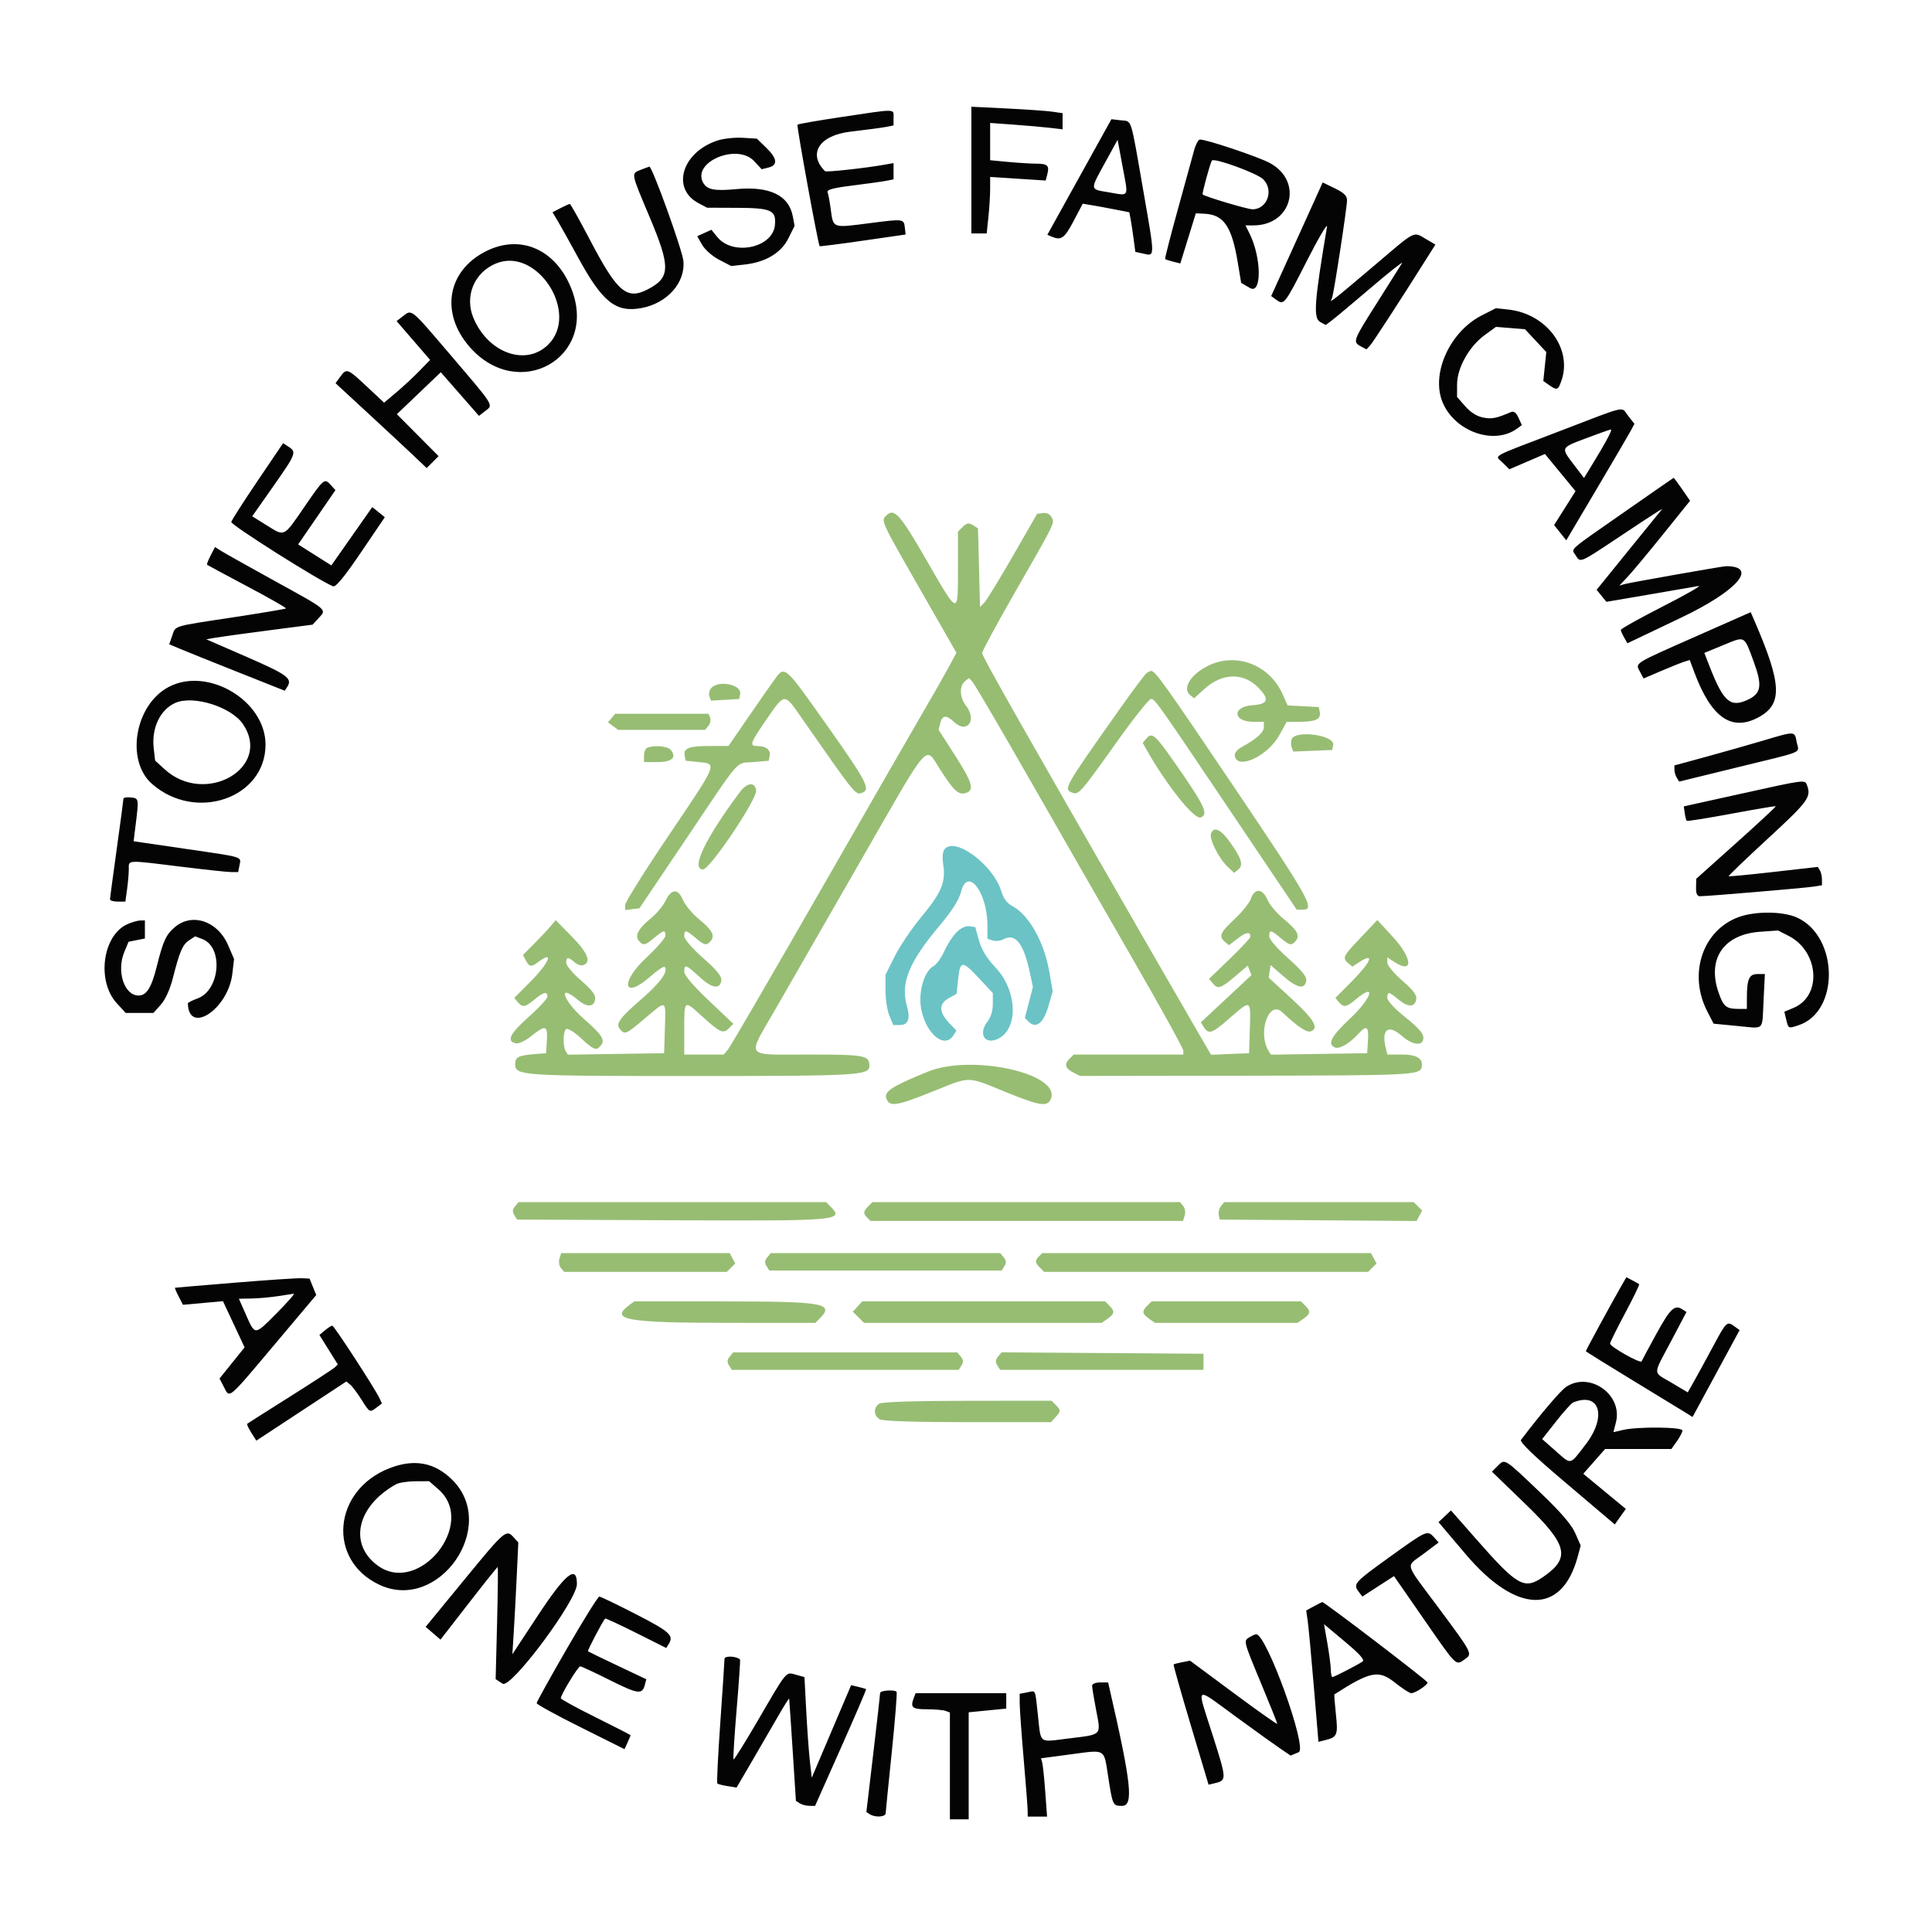 <svg xmlns="http://www.w3.org/2000/svg" width="720" height="720" viewBox="0 0 720 720" version="1.1"><path d="M 352.052 316.438 C 351.272 317.377, 351.092 319.430, 351.532 322.363 C 352.493 328.773, 350.828 332.724, 343.398 341.661 C 339.824 345.960, 335.347 352.580, 333.450 356.373 L 330 363.269 330 369.166 C 330 372.410, 330.652 376.625, 331.449 378.532 L 332.898 382 335.382 382 C 338.453 382, 339.331 379.641, 337.995 374.984 C 335.537 366.413, 338.655 358.665, 350.010 345.134 C 354.847 339.368, 357.374 335.399, 358.138 332.367 C 360.541 322.823, 368 332.423, 368 345.058 L 368 349.865 369.962 350.488 C 371.041 350.831, 372.812 350.636, 373.896 350.055 C 378.426 347.631, 381.474 351.491, 383.844 362.657 L 384.939 367.814 383.435 373.587 L 381.932 379.360 383.354 380.783 C 386.052 383.481, 388.846 381.336, 390.643 375.186 L 392.305 369.500 391.114 362.505 C 389.154 350.996, 383.430 340.825, 377.059 337.531 C 375.305 336.624, 373.944 334.756, 373.181 332.211 C 370.234 322.372, 355.966 311.721, 352.052 316.438 M 356.457 347.453 C 355.034 348.875, 352.981 352.049, 351.894 354.506 C 350.807 356.963, 348.998 359.466, 347.874 360.067 C 345.118 361.542, 343 366.945, 343 372.500 C 343 382.942, 351.443 392.014, 355.365 385.786 L 356.444 384.073 353.750 381.261 C 349.877 377.218, 349.793 374.124, 353.500 372.036 L 356.500 370.347 357.022 365.235 C 357.769 357.914, 358.552 357.817, 364.594 364.297 L 370 370.093 370 374.139 C 370 376.670, 369.251 379.136, 368 380.727 C 364.777 384.825, 366.524 388.921, 370.902 387.531 C 379.532 384.792, 379.609 369.716, 371.039 360.609 C 367.719 357.082, 365.799 353.952, 364.836 350.500 L 363.441 345.500 361.242 345.183 C 359.899 344.990, 358.035 345.874, 356.457 347.453" stroke="none" fill="#6bc3c5" fill-rule="evenodd"/><path d="M 362 63.388 L 362 87 364.858 87 L 367.715 87 368.358 80.853 C 368.711 77.473, 369 72.733, 369 70.322 L 369 65.937 379.347 66.606 L 389.695 67.275 390.299 64.964 C 391.149 61.715, 390.410 61.001, 386.191 60.993 C 384.161 60.989, 379.462 60.699, 375.750 60.348 L 369 59.711 369 52.766 L 369 45.820 377.750 46.451 C 382.563 46.797, 388.637 47.330, 391.250 47.634 L 396 48.188 396 45.182 L 396 42.176 392.250 41.629 C 390.188 41.328, 382.538 40.788, 375.250 40.429 L 362 39.777 362 63.388 M 313.588 43.606 C 304.836 44.918, 297.462 46.204, 297.202 46.465 C 296.806 46.860, 304.857 90.997, 305.461 91.747 C 305.570 91.882, 312.824 90.958, 321.580 89.694 L 337.500 87.394 337.228 85.009 C 336.828 81.488, 336.961 81.506, 323.734 83.214 C 310.088 84.976, 310.543 85.148, 309.576 77.860 C 309.219 75.174, 308.702 72.386, 308.425 71.666 C 308.050 70.687, 310.398 70.048, 317.711 69.138 C 323.095 68.468, 328.738 67.677, 330.250 67.380 L 333 66.841 333 63.809 L 333 60.777 329.750 61.360 C 322.678 62.628, 307.910 64.243, 307.464 63.798 C 300.923 57.256, 305.350 50.413, 317 49.058 C 322.775 48.387, 328.738 47.593, 330.250 47.294 L 333 46.750 333 43.875 C 333 40.459, 334.449 40.480, 313.588 43.606 M 402.253 65.962 L 390.315 87.500 391.907 88.180 C 395.474 89.702, 396.681 88.853, 400.052 82.456 L 403.500 75.913 407 76.493 C 408.925 76.812, 412.832 77.533, 415.683 78.094 L 420.866 79.114 421.369 81.807 C 421.645 83.288, 422.148 86.607, 422.487 89.182 L 423.102 93.864 426.123 94.527 C 430.473 95.483, 430.476 96.309, 426.041 70.861 C 421.179 42.956, 421.942 45.329, 417.672 44.830 L 414.190 44.424 402.253 65.962 M 267.420 52.358 C 254.182 56.676, 250.031 70.239, 260.280 75.693 L 263.500 77.407 274.596 77.454 C 287.462 77.507, 289.274 78.319, 288.801 83.815 C 288.061 92.390, 273.136 95.523, 267.312 88.326 L 265.124 85.623 262.479 86.827 L 259.835 88.032 261.690 91.266 C 262.719 93.060, 265.540 95.533, 268.023 96.819 L 272.500 99.138 277.472 98.590 C 285.325 97.724, 291.092 94.276, 293.812 88.820 L 296.125 84.182 295.457 80.623 C 293.981 72.756, 286.809 69.314, 274.326 70.484 C 266.166 71.249, 263.445 70.700, 261.999 67.998 C 257.893 60.326, 274.727 53.284, 281.033 60.036 L 283.869 63.071 286.434 62.427 C 289.976 61.538, 289.671 59.043, 285.532 55.031 L 282.064 51.670 276.782 51.349 C 273.877 51.172, 269.664 51.626, 267.420 52.358 M 412 60.296 C 406.087 71.076, 406.020 70.454, 413.214 71.672 C 421.034 72.996, 420.549 73.897, 418.359 62.104 L 416.500 52.093 412 60.296 M 444.942 56.250 C 444.318 58.587, 441.581 68.543, 438.860 78.373 C 436.139 88.203, 434.046 96.379, 434.208 96.542 C 434.371 96.704, 435.711 97.140, 437.186 97.511 L 439.868 98.184 442.758 88.842 L 445.649 79.500 448.847 79.650 C 456.025 79.986, 459.028 84.336, 461.240 97.599 L 462.544 105.413 465.819 107.326 C 470.278 109.931, 470.163 96.047, 465.651 87.002 L 464.153 84 467.109 84 C 481.472 84, 485.786 67.513, 473.198 60.729 C 468.905 58.416, 449.781 52, 447.178 52 C 446.572 52, 445.566 53.913, 444.942 56.250 M 451.626 59.841 C 450.908 61.083, 447.881 72.215, 448.191 72.471 C 449.229 73.332, 464.901 78, 466.753 78 C 472.367 78, 474.884 70.650, 470.622 66.702 C 468.149 64.412, 452.293 58.684, 451.626 59.841 M 238.750 63.299 C 235.157 64.719, 235.061 64.211, 242 80.661 C 249.990 99.603, 249.894 103.457, 241.316 107.875 C 233.594 111.852, 230.047 108.829, 220.046 89.750 C 216.082 82.188, 212.628 76, 212.370 76 C 212.112 76, 210.551 76.698, 208.901 77.551 L 205.900 79.103 207.822 82.301 C 208.878 84.061, 212.319 90.225, 215.467 96 C 224.517 112.599, 229.469 116.558, 239 114.815 C 248.633 113.053, 255.499 105.335, 254.672 97.199 C 254.247 93.023, 243.007 61.893, 242.001 62.106 C 241.726 62.165, 240.262 62.702, 238.750 63.299 M 490.099 74.244 C 488.547 77.685, 484.229 87.212, 480.504 95.415 L 473.731 110.330 475.556 111.665 C 478.519 113.831, 478.645 113.672, 487.013 97.250 C 491.427 88.588, 494.811 82.850, 494.534 84.500 C 489.779 112.794, 489.371 118.593, 492.038 120.020 L 494.076 121.111 496.467 119.306 C 497.782 118.313, 504.372 112.797, 511.112 107.049 C 517.852 101.301, 522.982 97.251, 522.512 98.049 C 522.043 98.847, 517.910 105.401, 513.329 112.614 C 504.203 126.983, 504.040 127.416, 507.117 129.062 L 509.233 130.195 510.510 128.848 C 511.580 127.718, 521.400 112.609, 532.296 95.327 L 534.927 91.155 531.407 89.077 C 526.622 86.254, 527.774 85.680, 513.007 98.250 C 505.739 104.438, 498.929 110.124, 497.875 110.886 L 495.959 112.271 496.455 110.886 C 497.163 108.911, 502 77.265, 502 74.610 C 502 72.977, 500.814 71.822, 497.461 70.193 L 492.922 67.988 490.099 74.244 M 181.195 93.590 C 166.648 100.839, 163.940 116.697, 175.086 129.361 C 193.223 149.965, 222.747 133.410, 213.107 108.040 C 207.428 93.094, 194.205 87.107, 181.195 93.590 M 185.001 98.123 C 176.795 101.395, 173.026 110.339, 176.424 118.472 C 181.924 131.635, 196.079 136.649, 204.360 128.367 C 216.037 116.690, 200.258 92.040, 185.001 98.123 M 552.248 117.518 C 540.471 123.489, 533.370 138.824, 537.443 149.489 C 541.702 160.643, 556.621 166.116, 565.355 159.730 L 567.148 158.419 565.896 155.671 C 565.023 153.754, 564.168 153.123, 563.072 153.584 C 557.500 155.930, 556.008 156.224, 552.767 155.616 C 550.425 155.177, 548.070 153.705, 546.076 151.434 L 543 147.930 543.009 143.215 C 543.022 137.109, 547.512 129.097, 553.278 124.895 L 557.500 121.818 562.911 122.255 L 568.322 122.691 572.291 126.946 L 576.259 131.200 575.702 136.594 L 575.146 141.989 577.295 143.494 C 580.267 145.576, 580.652 145.438, 581.902 141.851 C 586.049 129.956, 576.353 116.938, 562.182 115.372 L 557.500 114.855 552.248 117.518 M 150.151 117.851 L 147.803 119.657 154.044 126.891 L 160.285 134.124 156.392 138.147 C 154.252 140.360, 150.395 143.947, 147.822 146.118 L 143.144 150.066 136.694 144.033 C 129.435 137.242, 129.167 137.145, 126.772 140.440 L 125.045 142.817 137.272 154.102 C 143.998 160.310, 151.640 167.424, 154.255 169.911 L 159.010 174.435 161.229 172.215 L 163.449 169.996 155.676 162.177 L 147.903 154.358 156.087 146.539 L 164.271 138.720 168.984 144.110 C 171.576 147.074, 174.777 150.733, 176.098 152.240 L 178.500 154.980 180.882 153.136 C 183.898 150.802, 184.460 151.701, 167.745 132.116 C 152.827 114.638, 153.558 115.231, 150.151 117.851 M 581 160.759 C 554.558 170.880, 557.033 169.496, 560.053 172.473 L 562.500 174.885 569.128 172.037 L 575.756 169.188 581.455 176.115 L 587.153 183.042 583.162 189.361 L 579.171 195.681 581.436 198.522 L 583.702 201.364 595.206 181.932 C 601.533 171.244, 607.248 161.474, 607.906 160.220 L 609.102 157.940 606.801 155.025 C 603.963 151.430, 607.322 150.683, 581 160.759 M 591 163.358 C 581.484 166.948, 581.594 166.696, 586.644 173.317 L 590.318 178.135 592.961 173.817 C 598.585 164.628, 601.053 160.003, 600.292 160.075 C 599.856 160.117, 595.675 161.594, 591 163.358 M 96 179.196 C 90.775 186.912, 86.362 193.808, 86.194 194.521 C 85.941 195.595, 119.183 216.598, 124.162 218.509 C 125.124 218.878, 128.424 214.850, 134.492 205.900 L 143.408 192.749 141.074 190.859 L 138.740 188.969 131.112 199.840 L 123.485 210.711 117.297 206.799 L 111.110 202.887 118.058 192.776 L 125.006 182.664 123.348 180.832 C 120.888 178.114, 120.802 178.184, 113.371 188.993 C 105.560 200.353, 106.233 200.034, 99.247 195.683 L 93.993 192.412 102.008 180.989 C 110.382 169.054, 110.606 168.454, 107.445 166.419 L 105.500 165.167 96 179.196 M 605.330 190.825 C 583.844 205.814, 585.549 204.305, 587.171 206.903 C 588.990 209.815, 588.564 209.993, 603.276 200.182 C 610.549 195.333, 617.175 190.980, 618 190.510 L 619.500 189.656 617.908 191.578 C 617.033 192.635, 611.524 199.418, 605.668 206.651 L 595.019 219.802 596.834 222.044 L 598.650 224.286 614.575 221.566 C 623.334 220.071, 631.625 218.639, 633 218.386 C 634.375 218.132, 628.413 221.544, 619.750 225.968 C 611.087 230.392, 604.016 234.347, 604.035 234.756 C 604.055 235.165, 604.617 236.451, 605.285 237.614 L 606.500 239.727 626.682 230.098 C 647.414 220.207, 655.410 211, 643.270 211 C 642.024 211, 607.547 217.082, 605.500 217.663 L 603.500 218.230 606.660 214.865 C 608.397 213.014, 614.323 205.903, 619.828 199.061 L 629.836 186.622 626.870 182.311 C 625.239 179.940, 623.813 178.034, 623.702 178.075 C 623.591 178.116, 615.324 183.854, 605.330 190.825 M 78.490 207.020 C 77.589 208.761, 76.998 210.314, 77.176 210.471 C 77.354 210.628, 84.127 214.271, 92.227 218.567 C 100.328 222.863, 106.789 226.545, 106.586 226.748 C 106.382 226.951, 97.505 228.442, 86.858 230.061 C 63.931 233.548, 65.522 233.063, 64.160 236.971 L 63.069 240.101 67.284 241.881 C 69.603 242.861, 79.291 246.756, 88.813 250.538 L 106.126 257.415 107.062 255.957 C 109.050 252.862, 107.113 251.425, 92.179 244.918 L 76.868 238.247 80.184 237.667 C 82.008 237.348, 90.925 236.120, 100 234.938 L 116.500 232.790 118.764 230.323 C 121.792 227.023, 122.432 227.562, 102.264 216.443 C 92.494 211.057, 83.516 206.021, 82.314 205.252 L 80.127 203.853 78.490 207.020 M 631.970 237.191 C 608.457 247.587, 609.404 246.990, 611.160 250.317 L 612.500 252.854 619.020 250.067 C 622.605 248.535, 626.478 246.983, 627.625 246.619 L 629.712 245.957 631.501 250.728 C 637.700 267.254, 645.156 272.591, 654.961 267.520 C 664.430 262.624, 664.198 255.299, 653.816 231.320 L 652.440 228.141 631.970 237.191 M 642.328 240.367 L 635.156 243.321 637.139 248.411 C 642.282 261.608, 644.894 263.852, 651.464 260.718 C 656.363 258.382, 656.806 255.469, 653.597 246.709 C 649.922 236.679, 650.497 237.002, 642.328 240.367 M 62.842 256.021 C 50.270 262.663, 46.711 283.394, 56.644 292.133 C 72.918 306.454, 98.956 297.449, 98.956 277.500 C 98.956 261.115, 77.432 248.313, 62.842 256.021 M 65.418 261.915 C 59.754 264.353, 56.429 271.241, 57.278 278.775 L 57.803 283.431 61.307 286.643 C 76.471 300.539, 101.587 286.101, 90.537 269.839 C 86.199 263.456, 72.141 259.021, 65.418 261.915 M 657 276.018 C 651.775 277.571, 642.212 280.284, 635.750 282.046 L 624 285.249 624.015 286.875 C 624.024 287.769, 624.426 289.124, 624.909 289.887 L 625.788 291.274 647.644 285.920 C 673.343 279.624, 670.389 280.886, 669.575 276.547 C 668.794 272.384, 669.172 272.400, 657 276.018 M 648.500 295.871 L 627.500 300.517 627.848 303.008 C 628.039 304.379, 628.366 305.677, 628.574 305.893 C 628.782 306.109, 636.275 304.919, 645.226 303.250 C 654.177 301.580, 661.623 300.326, 661.773 300.464 C 661.923 300.601, 655.318 306.740, 647.094 314.107 L 632.142 327.500 632.071 330.750 C 632.021 333.020, 632.458 334, 633.518 334 C 636.392 334, 672.505 330.945, 675.750 330.428 L 679 329.909 678.985 327.705 C 678.976 326.492, 678.622 324.953, 678.198 324.286 L 677.426 323.071 660.963 324.947 C 651.908 325.978, 644.372 326.697, 644.215 326.543 C 644.059 326.390, 650.696 320.025, 658.965 312.399 C 673.910 298.619, 675.088 296.999, 673.393 292.582 C 672.599 290.514, 672.885 290.476, 648.500 295.871 M 45.999 297.684 C 45.999 298.133, 44.874 306.560, 43.499 316.411 C 42.125 326.261, 41 334.699, 41 335.161 C 41 335.622, 42.289 336, 43.864 336 L 46.728 336 47.364 331.360 C 47.714 328.809, 48 325.434, 48 323.860 C 48 320.406, 46.924 320.453, 67.500 323 C 76.300 324.089, 84.685 324.985, 86.133 324.990 L 88.767 325 89.249 322.476 C 89.883 319.163, 91.190 319.562, 69.125 316.336 L 49.797 313.510 50.536 307.505 C 51.771 297.478, 51.780 297.532, 48.750 297.184 C 47.237 297.010, 46 297.235, 45.999 297.684 M 648.144 341.698 C 634.585 346.490, 629.032 362.857, 636.219 376.845 L 638.611 381.500 647.384 382.339 C 657.867 383.341, 656.644 384.531, 657.233 372.750 L 657.721 363 654.977 363 C 651.864 363, 651.036 364.828, 651.014 371.750 L 651 376 647.750 375.985 C 643.332 375.964, 642.309 375.129, 640.529 370.083 C 636.054 357.399, 642.253 348.216, 655.952 347.236 L 662.608 346.759 666.554 348.773 C 677.930 354.579, 679.075 371.146, 668.408 375.603 L 664.972 377.039 665.626 379.769 C 666.500 383.414, 666.387 383.357, 670.268 382.077 C 685.629 377.007, 685.225 348.999, 669.688 341.945 C 664.544 339.610, 654.381 339.493, 648.144 341.698 M 47.500 344.403 C 38.238 348.491, 35.917 365.574, 43.499 373.847 L 46.846 377.500 52.005 377.500 L 57.164 377.500 59.929 374.406 C 61.655 372.474, 63.354 368.717, 64.451 364.406 C 66.987 354.443, 68.034 352.024, 70.518 350.396 L 72.730 348.947 75.413 349.967 C 83.341 352.981, 82.019 369.056, 73.593 372.103 C 71.617 372.817, 70.006 373.649, 70.014 373.951 C 70.309 385.847, 85.038 376.037, 86.580 362.917 L 87.228 357.401 84.994 352.208 C 81.148 343.267, 71.667 340.043, 65.206 345.480 C 61.893 348.267, 60.786 350.652, 58.466 360 C 56.464 368.068, 54.642 371, 51.632 371 C 46.275 371, 43.334 361.924, 46.350 354.704 L 47.911 350.968 50.956 350.359 L 54 349.750 54 346.375 L 54 343 52.250 343.039 C 51.288 343.061, 49.150 343.674, 47.500 344.403 M 87.500 478.023 C 75.400 479.016, 65.376 479.867, 65.224 479.914 C 65.073 479.961, 65.677 481.408, 66.567 483.130 L 68.185 486.259 75.636 485.584 L 83.087 484.909 87.118 493.512 L 91.150 502.115 88.325 505.638 C 86.771 507.575, 84.670 510.189, 83.655 511.446 L 81.810 513.732 83.464 516.930 C 85.666 521.188, 84.714 521.989, 102.330 501.060 L 117.851 482.621 116.609 479.560 L 115.367 476.500 112.433 476.358 C 110.820 476.280, 99.600 477.029, 87.500 478.023 M 603.661 480.240 C 600.054 486.553, 591 503.214, 591 503.539 C 591 503.694, 598.987 508.670, 608.750 514.596 C 618.513 520.522, 627.459 525.979, 628.632 526.723 L 630.764 528.075 639.532 511.884 L 648.300 495.693 646.459 494.346 C 643.605 492.260, 643.400 492.448, 638.417 501.750 C 635.838 506.563, 632.659 512.390, 631.351 514.700 L 628.975 518.899 622.987 515.333 C 615.799 511.051, 615.828 512.945, 622.750 499.836 L 628.500 488.946 627 487.974 C 624.103 486.097, 622.491 487.603, 617.325 497.010 C 614.459 502.230, 611.963 506.875, 611.779 507.334 C 611.394 508.292, 600.050 501.906, 600.020 500.715 C 600.009 500.283, 602.527 495.198, 605.616 489.414 C 608.704 483.630, 611.067 478.757, 610.866 478.584 C 610.665 478.412, 609.509 477.756, 608.298 477.126 L 606.096 475.981 603.661 480.240 M 103.500 483.046 C 100.750 483.474, 96.368 483.864, 93.763 483.912 L 89.025 484 91.566 489.750 C 95.114 497.778, 94.769 497.786, 103.012 489.487 C 107.103 485.369, 110.011 482.060, 109.475 482.134 C 108.939 482.207, 106.250 482.618, 103.500 483.046 M 121.128 495.750 L 119.034 497.500 122.471 503 L 125.907 508.500 124.704 509.628 C 124.042 510.248, 116.525 515.150, 108 520.520 C 99.475 525.890, 92.331 530.426, 92.125 530.600 C 91.919 530.774, 92.601 532.260, 93.641 533.902 L 95.532 536.888 112.310 525.858 L 129.089 514.829 130.514 516.012 C 131.298 516.662, 133.191 519.175, 134.720 521.596 C 137.831 526.521, 137.769 526.489, 140.412 524.489 L 142.324 523.042 141.412 521.054 C 139.865 517.682, 124.539 494.101, 123.861 494.049 C 123.509 494.022, 122.279 494.788, 121.128 495.750 M 583.796 516.755 C 581.643 518.145, 574.508 526.494, 566.823 536.618 C 566.265 537.353, 571.549 542.464, 582.237 551.527 C 591.182 559.111, 599.239 565.946, 600.141 566.715 L 601.783 568.114 603.842 565.221 L 605.902 562.329 597.972 555.781 L 590.043 549.233 594.106 544.617 L 598.170 540 610.517 540 L 622.864 540 624.932 537.096 C 626.069 535.498, 627 533.698, 627 533.096 C 627 531.779, 610.334 531.621, 604.891 532.887 L 601.282 533.726 602.222 530.024 C 604.804 519.852, 592.607 511.069, 583.796 516.755 M 586.285 522.651 C 585.617 522.922, 582.742 526.105, 579.897 529.726 L 574.724 536.308 579.612 540.616 C 585.730 546.007, 584.847 546.184, 590.880 538.368 C 598.960 527.902, 596.243 518.612, 586.285 522.651 M 558.175 546.270 L 556 548.444 568.443 560.472 C 584.315 575.815, 585.452 580.561, 574.981 587.750 C 568.062 592.500, 565.493 591.051, 550.399 573.886 L 540.738 562.898 538.416 565.079 L 536.094 567.261 546.221 579.212 C 565.192 601.602, 582.086 601.963, 587.971 580.106 L 589.083 575.977 587.028 571.330 C 585.592 568.084, 581.624 563.488, 573.872 556.091 C 560.482 543.315, 560.880 543.564, 558.175 546.270 M 145.282 547.110 C 124.027 555.281, 121.729 581.445, 141.459 590.633 C 163.572 600.930, 185.886 568.833, 168.619 551.566 C 162.071 545.019, 154.489 543.571, 145.282 547.110 M 147.500 553.186 C 133.001 561.345, 129.838 575.365, 140.686 583.386 C 156.131 594.806, 177.887 567.766, 163.451 555.091 L 159.930 552 154.715 552.030 C 151.847 552.047, 148.600 552.567, 147.500 553.186 M 173.061 588.687 L 158.623 606.279 161.390 608.659 L 164.157 611.039 174.648 597.519 C 180.418 590.084, 185.284 584, 185.461 584 C 185.639 584, 185.542 593.397, 185.247 604.882 L 184.710 625.764 187.311 627.468 C 190.374 629.475, 215 596.443, 215 590.326 C 215 582.951, 210.749 586.398, 200.346 602.209 L 190.942 616.500 191.450 608.500 C 191.729 604.100, 192.228 594.726, 192.560 587.669 L 193.163 574.837 191.426 572.919 C 188.650 569.851, 188.216 570.224, 173.061 588.687 M 517.761 580.330 C 504.618 589.791, 504.161 590.311, 506.386 593.242 L 507.708 594.983 513.604 591.174 L 519.500 587.365 530.811 603.682 C 543.008 621.278, 542.475 620.756, 545.845 618.396 C 548.838 616.300, 548.875 616.372, 536.005 599.051 C 523.046 581.610, 523.745 584.188, 530.575 579.031 L 536.149 574.822 534.420 572.911 C 531.938 570.169, 531.777 570.241, 517.761 580.330 M 211.231 614.453 C 205.054 625.152, 200 634.271, 200 634.717 C 200 635.163, 207.367 639.204, 216.371 643.696 L 232.741 651.863 233.871 649.385 C 234.492 648.021, 235 646.801, 235 646.672 C 235 646.544, 229.150 643.541, 222 640 C 214.850 636.459, 209 633.251, 209 632.871 C 209 631.552, 215.426 621, 216.229 621 C 216.673 621, 221.578 623.279, 227.129 626.065 C 237.663 631.351, 239.349 631.598, 240.292 627.990 L 240.862 625.811 230.181 620.752 C 224.306 617.970, 219.333 615.558, 219.129 615.392 C 218.833 615.152, 224.463 604.400, 225.518 603.189 C 225.667 603.018, 230.850 605.416, 237.036 608.518 L 248.284 614.159 249.127 612.829 C 251.241 609.493, 249.833 608.181, 237.112 601.633 C 230.024 597.985, 223.827 595, 223.343 595 C 222.858 595, 217.408 603.754, 211.231 614.453 M 489.637 598.631 L 486.774 600.183 487.320 603.841 C 487.620 605.854, 488.649 616.867, 489.607 628.315 L 491.348 649.130 493.918 648.484 C 498.365 647.368, 498.681 646.593, 497.851 638.828 C 497.426 634.846, 497.173 631.528, 497.289 631.453 C 510.680 622.851, 513.780 622.237, 519.763 627 C 522.526 629.200, 525.300 631, 525.928 631 C 527.421 631, 532 627.990, 532 627.008 C 532 626.353, 493.478 596.931, 492.762 597.040 C 492.618 597.062, 491.212 597.778, 489.637 598.631 M 494.672 612.390 C 495.359 616.301, 495.938 620.737, 495.960 622.250 C 495.982 623.763, 496.240 625, 496.533 625 C 497.143 625, 505.856 620.517, 507.772 619.218 C 508.682 618.600, 506.824 616.498, 501.233 611.818 L 493.424 605.281 494.672 612.390 M 465.750 610.080 C 463.336 611.486, 463.280 611.256, 470 627.419 C 473.300 635.356, 476 642.107, 476 642.422 C 476 642.736, 468.688 637.570, 459.750 630.940 L 443.500 618.887 440.573 619.454 C 438.963 619.766, 437.520 620.146, 437.367 620.300 C 437.214 620.453, 440.084 630.599, 443.745 642.847 L 450.403 665.116 452.951 664.487 C 457.168 663.447, 457.144 663.020, 451.913 646.621 C 445.822 627.525, 444.863 628.297, 460.500 639.708 C 467.650 644.926, 475.183 650.333, 477.239 651.723 L 480.979 654.252 483.989 653.004 C 487.401 651.591, 471.965 608.839, 468.111 609.030 C 467.775 609.047, 466.712 609.519, 465.750 610.080 M 270 618.200 C 270 618.979, 269.298 629.650, 268.439 641.914 C 267.581 654.178, 267.075 664.408, 267.315 664.649 C 267.556 664.889, 269.270 665.330, 271.126 665.630 L 274.500 666.174 279.964 656.837 C 282.970 651.702, 287.357 644.136, 289.714 640.024 C 292.071 635.913, 294.044 632.763, 294.098 633.024 C 294.151 633.286, 294.739 641.970, 295.404 652.322 L 296.614 671.143 298.057 672.056 C 298.851 672.559, 300.457 672.976, 301.627 672.985 L 303.754 673 313.394 651.351 C 318.697 639.444, 322.915 629.607, 322.768 629.492 C 322.620 629.376, 321.305 628.995, 319.845 628.645 L 317.190 628.010 309.854 645.255 L 302.518 662.500 301.832 656.500 C 301.455 653.200, 300.843 644.764, 300.473 637.753 L 299.799 625.005 296.649 624.133 C 292.767 623.059, 293.495 622.188, 282.498 641.060 C 277.685 649.321, 273.575 655.908, 273.365 655.698 C 273.155 655.488, 273.677 647.085, 274.525 637.025 C 275.373 626.965, 275.938 618.605, 275.781 618.448 C 274.501 617.168, 270 616.974, 270 618.200 M 407 628.250 C 407 628.938, 407.683 633.069, 408.518 637.430 C 410.324 646.871, 410.856 646.328, 398.296 647.872 C 386.882 649.275, 387.999 650.107, 386.813 639.313 C 385.683 629.027, 386.165 630.049, 382.750 630.705 L 380 631.233 380.013 634.867 C 380.020 636.865, 380.686 646.150, 381.493 655.500 C 382.299 664.850, 382.968 673.513, 382.979 674.750 L 383 677 386.606 677 L 390.212 677 389.535 667.750 C 389.162 662.663, 388.653 657.773, 388.403 656.884 L 387.950 655.267 399.225 653.765 C 412.189 652.038, 411.346 651.540, 412.946 661.868 C 414.647 672.848, 414.718 673, 418.099 673 C 422.530 673, 421.672 664.878, 413.479 629.250 L 412.962 627 409.981 627 C 408.263 627, 407 627.530, 407 628.250 M 328 630.924 C 328 631.433, 326.845 641.625, 325.434 653.575 L 322.868 675.301 324.184 676.135 C 326.190 677.407, 329.992 677.158, 330.061 675.750 C 330.094 675.063, 331.129 664.697, 332.361 652.717 C 333.592 640.736, 334.390 630.723, 334.133 630.467 C 333.266 629.600, 328 629.992, 328 630.924 M 340.607 632.582 C 339.159 636.354, 339.862 637, 345.418 637 C 348.398 637, 351.548 637.273, 352.418 637.607 L 354 638.214 354 658.107 L 354 678 357.500 678 L 361 678 361 658.061 L 361 638.121 368 637.431 L 375 636.742 375 633.871 L 375 631 358.107 631 L 341.214 631 340.607 632.582" stroke="none" fill="#040404" fill-rule="evenodd"/><path d="M 330.238 192.162 C 328.290 194.110, 328.268 194.062, 342.721 219.313 L 356.442 243.286 353.127 249.393 C 351.304 252.752, 347.431 259.550, 344.521 264.500 C 341.610 269.450, 324.268 299.600, 305.983 331.500 C 287.697 363.400, 272.051 390.288, 271.213 391.250 L 269.690 393 262.345 393 L 255 393 255 383.500 C 255 372.546, 254.906 372.617, 261.500 378.614 C 268.342 384.837, 269.490 385.367, 271.581 383.276 L 273.301 381.556 264.151 372.880 C 258.271 367.305, 255 363.452, 255 362.102 C 255 359.193, 255.641 359.415, 260.685 364.064 C 265.351 368.365, 268.304 368.846, 268.800 365.387 C 269.019 363.864, 267.184 361.596, 262.050 357.045 C 257.991 353.446, 255 349.989, 255 348.897 C 255 346.412, 255.618 346.501, 259.182 349.500 C 262.600 352.375, 263.325 352.518, 264.895 350.627 C 266.545 348.639, 265.405 346.573, 260.389 342.463 C 257.951 340.465, 255.299 337.258, 254.497 335.338 C 252.689 331.011, 250.143 331.178, 247.976 335.767 C 247.134 337.550, 244.767 340.392, 242.716 342.082 C 237.894 346.057, 236.467 348.653, 238.053 350.564 C 239.679 352.523, 240.379 352.393, 243.818 349.500 C 247.303 346.567, 248 346.423, 248 348.637 C 248 349.537, 244.829 353.219, 240.954 356.818 C 230.904 366.153, 232.227 372.834, 242.360 363.915 C 244.960 361.626, 247.346 360.013, 247.664 360.330 C 249.201 361.868, 246.212 366.100, 239.422 372 C 230.746 379.538, 229.333 381.491, 231.053 383.564 C 232.824 385.698, 233.318 385.482, 240.369 379.500 C 248.550 372.560, 248.126 372.346, 247.788 383.250 L 247.500 392.500 229.574 392.774 L 211.647 393.048 210.839 391.774 C 209.674 389.938, 209.815 384.232, 211.044 383.473 C 211.619 383.118, 214.084 384.666, 216.522 386.914 C 221.364 391.376, 222.190 391.681, 223.895 389.627 C 225.618 387.551, 224.485 385.783, 217.441 379.561 C 209.769 372.783, 207.704 366.207, 215.239 372.548 C 218.736 375.490, 221.367 375.409, 221.806 372.345 C 222.027 370.801, 220.577 368.887, 216.556 365.415 C 213.500 362.777, 211 359.804, 211 358.809 C 211 356.573, 211.817 356.524, 214.134 358.621 C 215.119 359.513, 216.617 359.977, 217.463 359.653 C 220.430 358.514, 218.967 354.980, 213.035 348.955 L 207.069 342.896 205.285 345.072 C 204.303 346.268, 201.560 349.195, 199.188 351.574 L 194.877 355.901 195.974 357.951 C 197.278 360.388, 197.986 360.478, 200.559 358.532 C 206.573 353.983, 204.791 358.648, 197.833 365.669 L 191.665 371.892 192.955 373.446 C 194.714 375.565, 195.721 375.412, 199.182 372.500 C 202.531 369.682, 204 369.346, 204 371.397 C 204 372.165, 200.829 375.605, 196.954 379.041 C 189.953 385.247, 188.609 388.108, 192.356 388.830 C 193.364 389.024, 195.920 387.792, 198.036 386.092 C 203.320 381.845, 204.168 382.089, 203.805 387.750 L 203.500 392.500 200 392.770 C 193.260 393.290, 192 393.884, 192 396.544 C 192 400.874, 193.871 401, 258 401 C 319.904 401, 324 400.766, 324 397.225 C 324 393.310, 322.337 393, 301.359 393 C 277.044 393, 278.298 394.647, 288.768 376.466 C 293.508 368.235, 307.838 343.287, 320.613 321.027 C 347.089 274.890, 344.590 277.782, 350.299 286.680 C 355.528 294.828, 357.225 296.381, 359.952 295.515 C 363.223 294.477, 362.403 291.644, 355.895 281.496 L 349.789 271.976 350.414 269.488 C 351.176 266.450, 352.665 266.337, 355.600 269.094 C 360.420 273.622, 364.206 268.377, 360 263 C 357.641 259.984, 357.429 255.719, 359.550 253.958 L 361.100 252.672 362.416 254.086 C 363.140 254.864, 372.866 271.475, 384.030 291 C 395.194 310.525, 412.580 340.822, 422.664 358.327 C 432.749 375.832, 441 390.794, 441 391.577 L 441 393 420.571 393 L 400.143 393 398.527 394.616 C 396.508 396.635, 396.966 398.147, 400.079 399.735 L 402.500 400.971 463.500 400.886 C 526.183 400.798, 529.251 400.649, 529.827 397.658 C 530.439 394.482, 528.074 393, 522.397 393 L 517.038 393 516.436 390.602 C 514.699 383.679, 517.325 381.591, 522.288 385.948 C 525.888 389.109, 529.502 389.924, 530.282 387.750 C 531.025 385.676, 529.464 383.685, 523.085 378.568 C 519.603 375.775, 517 372.899, 517 371.844 C 517 369.408, 517.632 369.513, 521.239 372.548 C 524.736 375.490, 527.367 375.409, 527.806 372.345 C 528.027 370.801, 526.577 368.887, 522.556 365.415 C 519.401 362.692, 517 359.787, 517 358.694 L 517 356.770 519.581 358.461 C 526.792 363.186, 526.479 357.212, 519.095 349.179 L 513.285 342.858 511.893 344.346 C 511.127 345.165, 508.363 348.090, 505.750 350.846 C 500.581 356.298, 500.249 357.131, 502.495 358.996 L 503.990 360.237 506.460 358.618 C 512.435 354.703, 511.070 358.366, 503.833 365.669 L 497.665 371.892 498.955 373.446 C 500.714 375.565, 501.721 375.412, 505.182 372.500 C 513.163 365.785, 511.307 371.915, 503 379.708 C 496.052 386.226, 494.535 389.224, 497.591 390.396 C 499.257 391.036, 503.169 388.688, 506.405 385.108 C 509.307 381.897, 510.139 382.544, 509.805 387.750 L 509.500 392.500 491.574 392.774 L 473.647 393.048 472.839 391.774 C 468.541 385.001, 472.835 372.503, 477.840 377.219 C 483.655 382.699, 487.017 384.931, 488.564 384.337 C 491.626 383.162, 489.673 379.865, 481.408 372.254 L 472.816 364.343 473.158 362 L 473.500 359.657 478.369 363.879 C 483.498 368.326, 486.304 368.841, 486.795 365.426 C 487.007 363.951, 485.103 361.605, 480.045 357.110 C 475.928 353.451, 473 350.049, 473 348.924 C 473 346.411, 473.611 346.495, 477.182 349.500 C 480.600 352.375, 481.325 352.518, 482.895 350.627 C 484.552 348.630, 483.402 346.570, 478.291 342.382 C 475.799 340.340, 473.133 337.169, 472.366 335.335 C 470.595 331.095, 467.590 330.868, 466.196 334.868 C 465.646 336.446, 462.902 339.883, 460.098 342.505 C 454.697 347.557, 454.087 348.997, 456.498 350.998 L 457.995 352.241 461.374 349.664 C 464.481 347.294, 466 347.117, 466 349.124 C 466 349.558, 462.531 353.261, 458.291 357.353 L 450.582 364.792 451.914 366.396 C 453.855 368.736, 454.849 368.440, 460.192 363.935 L 465.013 359.870 465.692 361.639 L 466.370 363.407 456.944 372.209 L 447.517 381.011 448.580 382.696 C 450.425 385.620, 451.610 385.229, 458.127 379.545 C 466.276 372.438, 466.126 372.365, 465.788 383.250 L 465.500 392.500 458.416 392.790 L 451.333 393.081 446.787 385.290 C 444.287 381.006, 435.379 365.575, 426.992 351 C 381.531 271.994, 366 244.593, 366 243.390 C 366 242.691, 371.226 232.996, 377.614 221.844 C 393.731 193.705, 393.083 195.024, 391.887 192.789 C 391.254 191.606, 390.034 190.997, 388.682 191.189 L 386.500 191.500 377.408 207.306 C 372.407 216, 367.621 223.807, 366.772 224.657 L 365.228 226.201 364.849 211.555 L 364.470 196.909 362.985 195.970 C 360.948 194.682, 360.384 194.758, 358.571 196.571 L 357 198.143 357 212.155 C 357 229.513, 357.288 229.602, 345.114 208.484 C 335.302 191.463, 333.220 189.180, 330.238 192.162 M 450.240 248.110 C 443.717 251.339, 440.509 256.518, 443.496 258.997 L 444.993 260.239 448.884 256.724 C 455.501 250.746, 463.377 250.560, 468.940 256.249 C 473.214 260.621, 472.632 262.426, 466.828 262.801 C 459.099 263.302, 459.369 269, 467.122 269 L 471 269 471 270.927 C 471 272.927, 468.469 275.250, 463.024 278.246 C 460.975 279.374, 459.970 280.613, 460.186 281.746 C 461.197 287.052, 472.484 281.752, 476.785 273.951 L 479.500 269.029 484.500 268.999 C 490.347 268.964, 492.335 267.984, 491.839 265.380 L 491.481 263.500 485.661 263.198 L 479.841 262.895 477.983 258.695 C 473.130 247.723, 460.646 242.960, 450.240 248.110 M 288.256 253.808 C 286.740 255.903, 282.350 262.200, 278.500 267.802 L 271.500 277.986 264.500 278.008 C 256.713 278.033, 254.632 278.838, 255.160 281.620 L 255.517 283.500 260.509 284 C 267.365 284.687, 267.585 284.155, 249.150 311.434 C 240.267 324.576, 233 336.185, 233 337.231 L 233 339.133 235.646 338.816 L 238.292 338.500 255.899 312.330 C 276.720 281.384, 273.867 284.626, 280.818 284.006 L 286.480 283.500 286.839 281.620 C 287.258 279.419, 285.457 278.037, 282.143 278.015 C 279.136 277.996, 279.525 276.961, 286.129 267.407 C 292.365 258.387, 292.369 258.387, 298.199 266.755 C 319.095 296.746, 318.811 296.394, 321.317 295.432 C 324.500 294.211, 322.964 291.223, 308.977 271.432 C 291.814 247.147, 292.596 247.812, 288.256 253.808 M 427.386 250.765 C 426.774 251.169, 422.300 257.125, 417.446 264 C 396.304 293.941, 396.214 294.101, 399.678 295.430 C 401.955 296.304, 402.774 295.368, 416.041 276.721 C 422.389 267.799, 428.187 260.500, 428.927 260.500 C 430.436 260.500, 430.538 260.644, 461.105 306.088 L 483.242 339 485.621 339 C 490.233 339, 487.907 334.870, 459.863 293.254 C 434.148 255.095, 430.532 250.031, 429 250.031 C 428.725 250.031, 427.999 250.361, 427.386 250.765 M 265.011 256.487 C 264.332 257.305, 264.047 258.679, 264.377 259.540 L 264.978 261.105 270.229 260.803 L 275.481 260.500 275.839 258.620 C 276.512 255.085, 267.627 253.335, 265.011 256.487 M 227.910 267.608 L 226.575 269.216 228.479 270.608 L 230.382 272 246.569 272 L 262.755 272 263.989 270.513 C 264.668 269.695, 264.963 268.345, 264.643 267.513 L 264.063 266 246.654 266 L 229.245 266 227.910 267.608 M 427.055 275.433 L 425.866 276.866 427.183 279.211 C 434.622 292.454, 445.088 305.564, 447.487 304.643 C 450.316 303.558, 449.010 300.496, 440.382 287.991 C 430.243 273.295, 429.450 272.548, 427.055 275.433 M 481.362 275.500 C 481.045 276.325, 481.053 277.695, 481.379 278.544 L 481.971 280.088 489.225 279.794 L 496.479 279.500 496.838 277.620 C 497.537 273.958, 482.732 271.930, 481.362 275.500 M 241.250 278.662 C 240.563 278.940, 240 280.254, 240 281.583 L 240 284 245.031 284 C 250.432 284, 252.313 282.287, 249.989 279.487 C 248.808 278.064, 243.884 277.599, 241.250 278.662 M 275.718 295.195 C 262.831 312.448, 257.326 324, 261.991 324 C 264.576 324, 282.248 297.719, 281.792 294.552 C 281.321 291.278, 278.413 291.586, 275.718 295.195 M 451.331 310.581 C 450.542 312.635, 454.144 319.848, 457.563 323.060 L 459.941 325.294 461.493 324.006 C 463.440 322.390, 462.739 320.028, 458.538 314.055 C 455.076 309.131, 452.385 307.834, 451.331 310.581 M 345.728 399.398 C 332.293 404.887, 329.333 406.819, 330.341 409.445 C 331.528 412.539, 334.118 412.169, 346.752 407.104 C 362.225 400.900, 359.841 400.899, 375.178 407.123 C 387.684 412.199, 390.453 412.589, 391.659 409.445 C 395.282 400.006, 362.040 392.735, 345.728 399.398 M 191.930 449.584 C 190.977 450.733, 190.904 451.625, 191.667 452.834 L 192.718 454.500 250.497 454.758 C 313.030 455.038, 314.744 454.887, 309.429 449.571 L 307.857 448 250.551 448 L 193.245 448 191.930 449.584 M 323.571 449.571 C 321.685 451.457, 321.619 452.219, 323.200 453.800 L 324.400 455 382.633 455 L 440.865 455 441.515 452.952 C 441.873 451.826, 441.623 450.251, 440.960 449.452 L 439.755 448 382.449 448 L 325.143 448 323.571 449.571 M 455.040 449.452 C 454.377 450.251, 453.991 451.713, 454.181 452.702 L 454.527 454.500 491.222 454.762 L 527.916 455.025 528.956 453.082 L 529.996 451.139 528.427 449.569 L 526.857 448 491.551 448 L 456.245 448 455.040 449.452 M 208.485 469.048 C 208.127 470.174, 208.377 471.749, 209.040 472.548 L 210.245 474 240.551 474 L 270.857 474 272.427 472.431 L 273.996 470.861 272.963 468.931 L 271.930 467 240.532 467 L 209.135 467 208.485 469.048 M 285.930 468.584 C 284.977 469.733, 284.904 470.625, 285.667 471.834 L 286.718 473.500 330 473.500 L 373.282 473.500 374.333 471.834 C 375.096 470.625, 375.023 469.733, 374.070 468.584 L 372.755 467 330 467 L 287.245 467 285.930 468.584 M 387.200 468.200 C 385.619 469.781, 385.685 470.543, 387.571 472.429 L 389.143 474 449.500 474 L 509.857 474 511.427 472.431 L 512.996 470.861 511.963 468.931 L 510.930 467 449.665 467 L 388.400 467 387.200 468.200 M 234.569 486.326 C 227.036 491.834, 233.285 492.971, 271.179 492.986 L 303.857 493 305.429 491.429 C 311.140 485.717, 307.160 485, 269.757 485 L 236.382 485 234.569 486.326 M 319.574 486.919 L 317.837 488.837 319.919 490.919 L 322 493 366.277 493 L 410.555 493 412.777 491.443 C 415.412 489.598, 415.535 488.678, 413.429 486.571 L 411.857 485 366.584 485 L 321.310 485 319.574 486.919 M 427.571 486.571 C 425.465 488.678, 425.588 489.598, 428.223 491.443 L 430.445 493 457 493 L 483.555 493 485.777 491.443 C 488.412 489.598, 488.535 488.678, 486.429 486.571 L 484.857 485 457 485 L 429.143 485 427.571 486.571 M 271.930 505.584 C 270.977 506.733, 270.904 507.625, 271.667 508.834 L 272.718 510.500 315 510.500 L 357.282 510.500 358.333 508.834 C 359.096 507.625, 359.023 506.733, 358.070 505.584 L 356.755 504 315 504 L 273.245 504 271.930 505.584 M 371.940 505.572 C 370.978 506.731, 370.903 507.623, 371.667 508.834 L 372.718 510.500 410.609 510.500 L 448.500 510.500 448.500 507.500 L 448.500 504.500 410.882 504.238 L 373.265 503.976 371.940 505.572 M 327.750 523.080 C 325.422 524.436, 325.524 527.675, 327.934 528.965 C 329.148 529.614, 341.384 530, 360.779 530 L 391.690 530 393.345 528.171 C 395.387 525.915, 395.394 525.537, 393.429 523.571 L 391.857 522 360.679 522.030 C 341.368 522.049, 328.834 522.449, 327.750 523.080" stroke="none" fill="#97bd73" fill-rule="evenodd"/></svg>